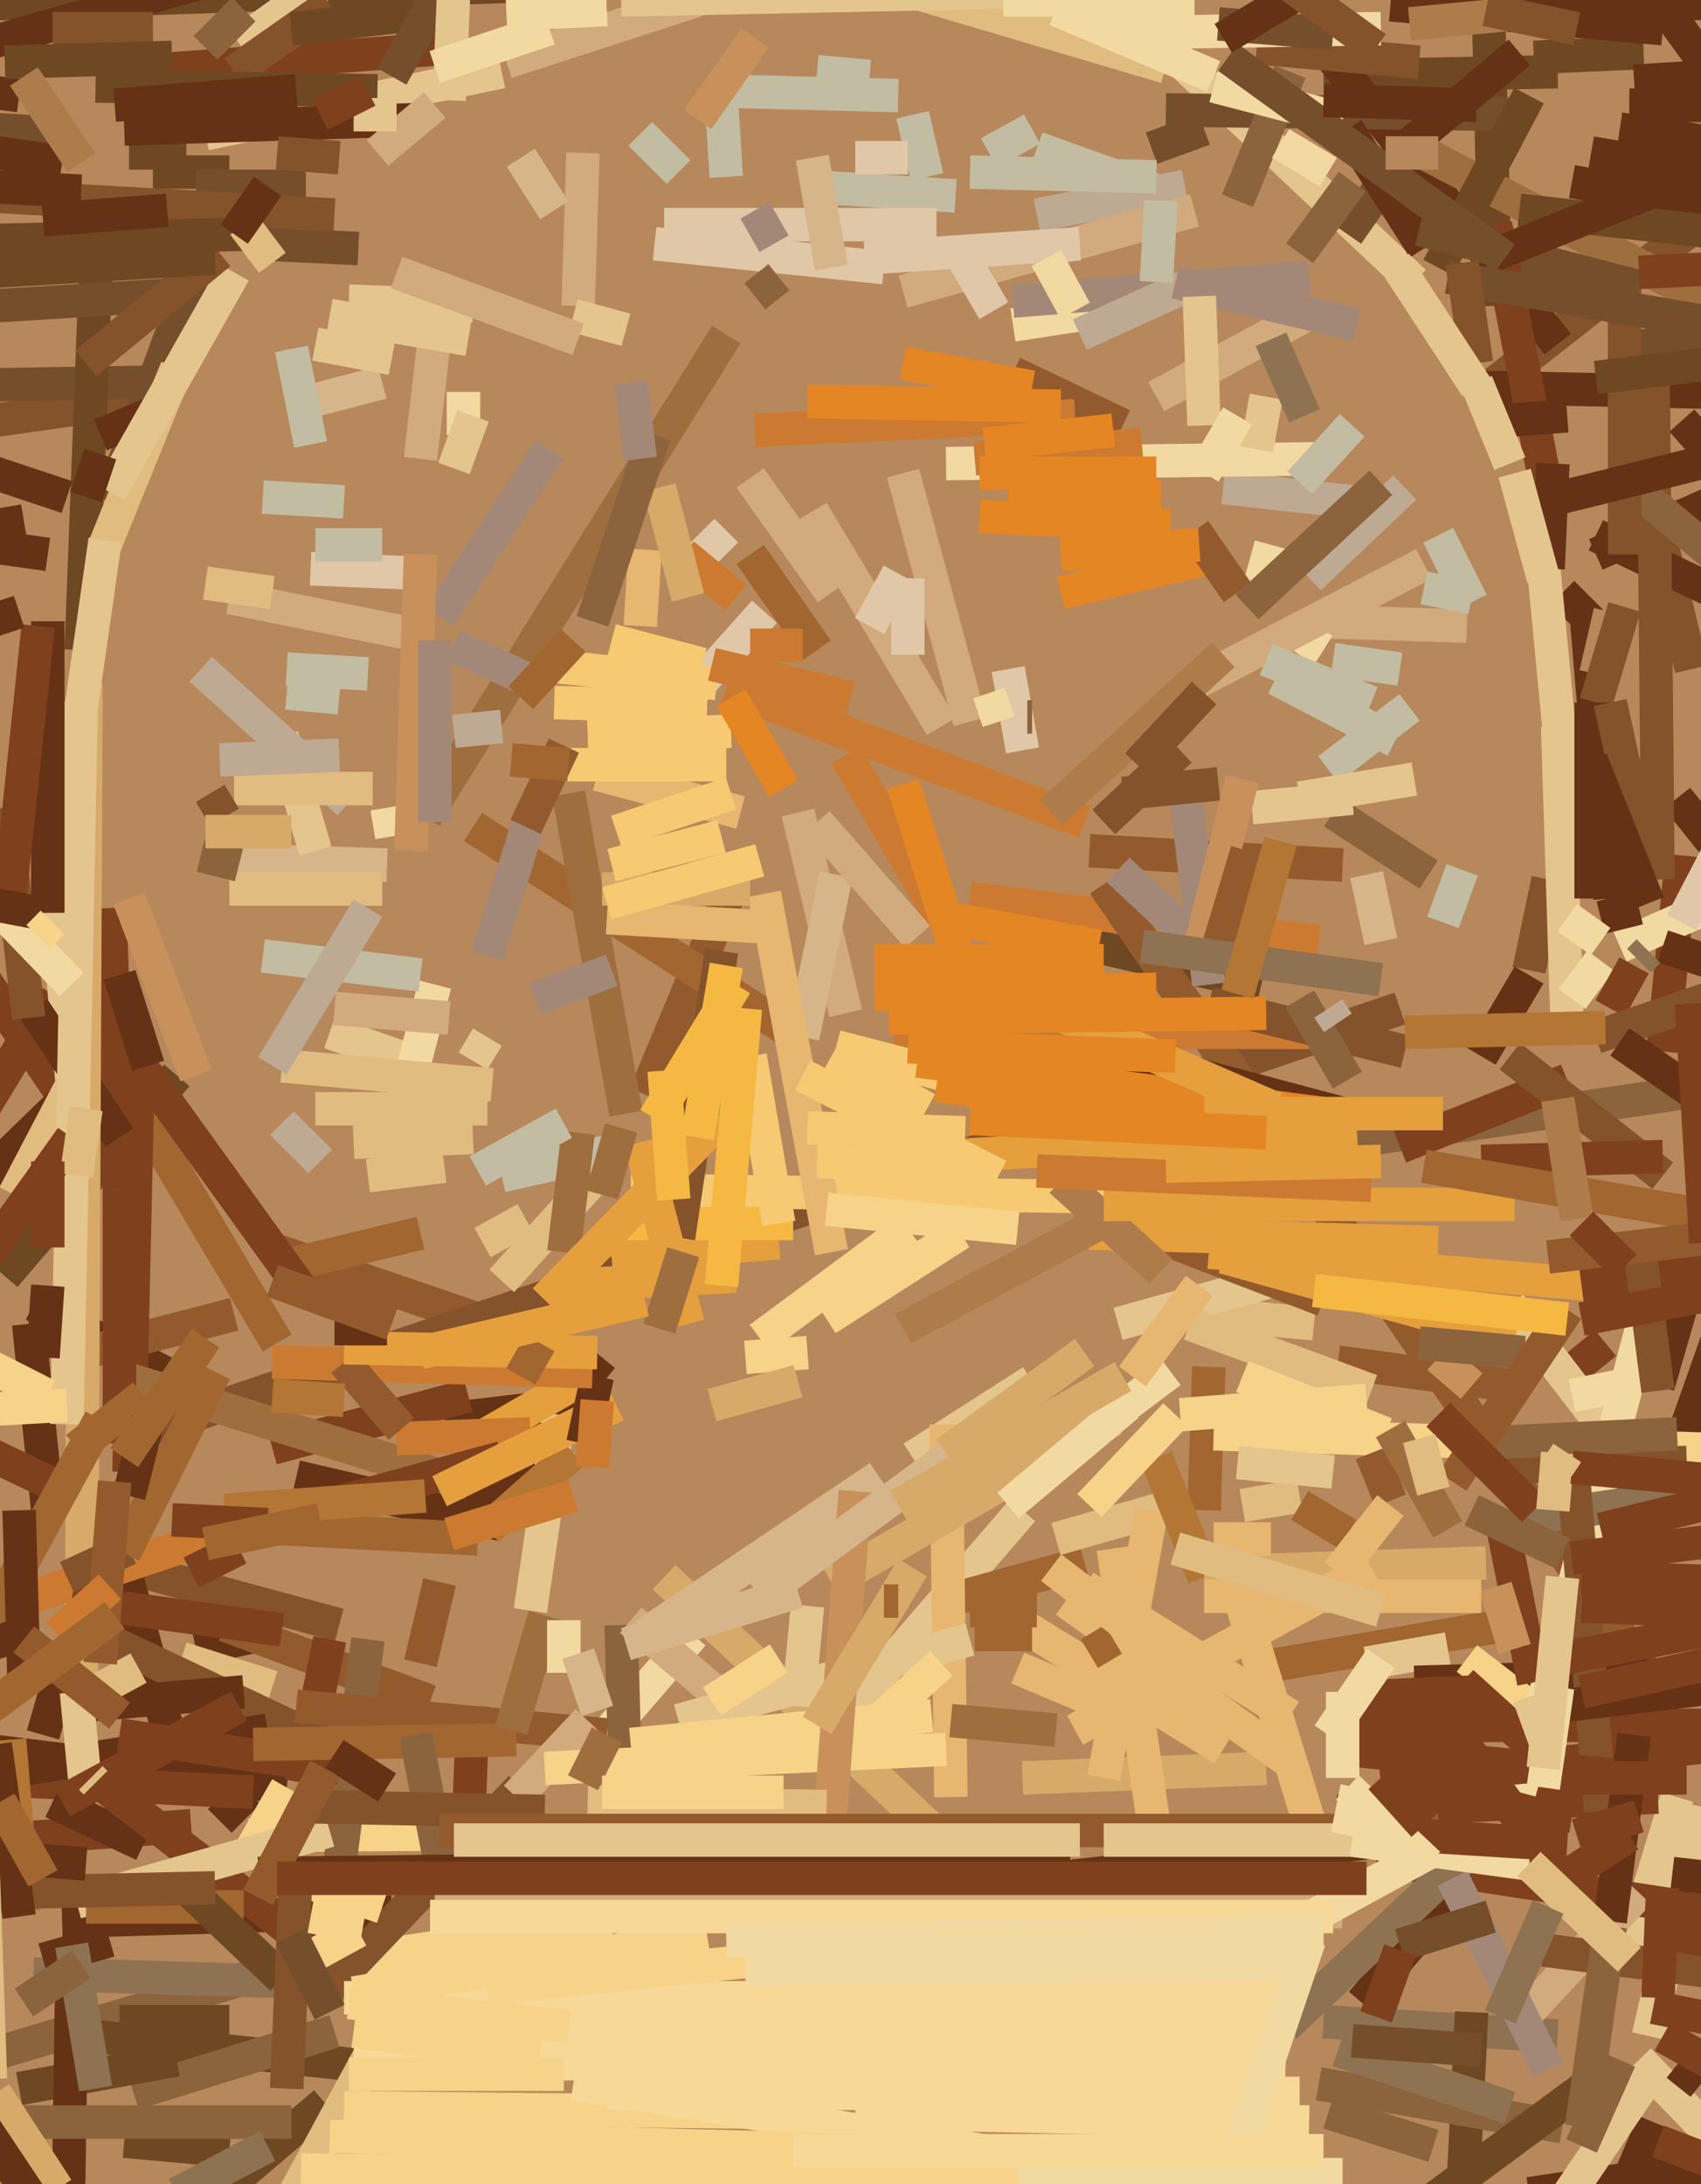 <svg xmlns="http://www.w3.org/2000/svg" width="356px" height="457px">
  <rect width="356" height="457" fill="rgb(183,136,91)"/>
  <line x1="46" y1="381" x2="52" y2="375" style="stroke:rgb(101,50,21);stroke-width:7"/>
  <line x1="93" y1="297" x2="110" y2="295" style="stroke:rgb(101,50,21);stroke-width:7"/>
  <line x1="145" y1="342" x2="126" y2="364" style="stroke:rgb(242,217,162);stroke-width:7"/>
  <line x1="-8" y1="198" x2="13" y2="229" style="stroke:rgb(127,64,30);stroke-width:7"/>
  <line x1="320" y1="459" x2="401" y2="447" style="stroke:rgb(101,50,21);stroke-width:7"/>
  <line x1="-8" y1="251" x2="26" y2="218" style="stroke:rgb(101,50,21);stroke-width:7"/>
  <line x1="-2" y1="430" x2="61" y2="411" style="stroke:rgb(139,100,62);stroke-width:7"/>
  <line x1="61" y1="412" x2="147" y2="399" style="stroke:rgb(247,210,137);stroke-width:7"/>
  <line x1="7" y1="273" x2="36" y2="288" style="stroke:rgb(101,50,21);stroke-width:7"/>
  <line x1="65" y1="119" x2="89" y2="120" style="stroke:rgb(224,199,168);stroke-width:7"/>
  <line x1="37" y1="225" x2="1" y2="267" style="stroke:rgb(110,72,35);stroke-width:7"/>
  <line x1="98" y1="383" x2="99" y2="357" style="stroke:rgb(127,64,30);stroke-width:7"/>
  <line x1="7" y1="413" x2="73" y2="415" style="stroke:rgb(142,114,81);stroke-width:7"/>
  <line x1="344" y1="324" x2="362" y2="273" style="stroke:rgb(101,50,21);stroke-width:7"/>
  <line x1="256" y1="102" x2="283" y2="105" style="stroke:rgb(190,169,147);stroke-width:7"/>
  <line x1="347" y1="290" x2="356" y2="259" style="stroke:rgb(101,50,21);stroke-width:7"/>
  <line x1="277" y1="16" x2="326" y2="15" style="stroke:rgb(110,72,35);stroke-width:7"/>
  <line x1="275" y1="277" x2="244" y2="274" style="stroke:rgb(224,188,128);stroke-width:7"/>
  <line x1="20" y1="217" x2="58" y2="281" style="stroke:rgb(162,102,49);stroke-width:7"/>
  <line x1="283" y1="361" x2="558" y2="361" style="stroke:rgb(127,64,30);stroke-width:7"/>
  <line x1="263" y1="349" x2="321" y2="339" style="stroke:rgb(162,102,49);stroke-width:7"/>
  <line x1="-29" y1="363" x2="60" y2="374" style="stroke:rgb(101,50,21);stroke-width:7"/>
  <line x1="105" y1="246" x2="127" y2="241" style="stroke:rgb(194,188,163);stroke-width:7"/>
  <line x1="235" y1="89" x2="212" y2="78" style="stroke:rgb(147,91,45);stroke-width:7"/>
  <line x1="-12" y1="246" x2="11" y2="208" style="stroke:rgb(127,64,30);stroke-width:7"/>
  <line x1="313" y1="80" x2="382" y2="26" style="stroke:rgb(132,82,43);stroke-width:7"/>
  <line x1="56" y1="261" x2="100" y2="276" style="stroke:rgb(147,91,45);stroke-width:7"/>
  <line x1="345" y1="102" x2="354" y2="140" style="stroke:rgb(132,82,43);stroke-width:7"/>
  <line x1="41" y1="345" x2="55" y2="342" style="stroke:rgb(101,50,21);stroke-width:7"/>
  <line x1="194" y1="37" x2="191" y2="24" style="stroke:rgb(194,188,163);stroke-width:7"/>
  <line x1="10" y1="167" x2="17" y2="249" style="stroke:rgb(229,197,142);stroke-width:7"/>
  <line x1="343" y1="431" x2="374" y2="463" style="stroke:rgb(229,197,142);stroke-width:7"/>
  <line x1="198" y1="97" x2="275" y2="96" style="stroke:rgb(242,217,162);stroke-width:7"/>
  <line x1="356" y1="436" x2="351" y2="432" style="stroke:rgb(101,50,21);stroke-width:7"/>
  <line x1="274" y1="130" x2="307" y2="131" style="stroke:rgb(209,170,125);stroke-width:7"/>
  <line x1="-28" y1="387" x2="40" y2="382" style="stroke:rgb(127,64,30);stroke-width:7"/>
  <line x1="-65" y1="97" x2="34" y2="83" style="stroke:rgb(132,82,43);stroke-width:7"/>
  <line x1="348" y1="220" x2="352" y2="179" style="stroke:rgb(127,64,30);stroke-width:7"/>
  <line x1="212" y1="194" x2="264" y2="206" style="stroke:rgb(110,72,35);stroke-width:7"/>
  <line x1="-8" y1="372" x2="53" y2="375" style="stroke:rgb(127,64,30);stroke-width:7"/>
  <line x1="23" y1="327" x2="71" y2="340" style="stroke:rgb(132,82,43);stroke-width:7"/>
  <line x1="-112" y1="99" x2="10" y2="116" style="stroke:rgb(101,50,21);stroke-width:7"/>
  <line x1="25" y1="208" x2="3" y2="250" style="stroke:rgb(224,188,128);stroke-width:7"/>
  <line x1="243" y1="9" x2="296" y2="59" style="stroke:rgb(229,197,142);stroke-width:7"/>
  <line x1="227" y1="332" x2="270" y2="359" style="stroke:rgb(231,182,113);stroke-width:7"/>
  <line x1="325" y1="290" x2="336" y2="281" style="stroke:rgb(127,64,30);stroke-width:7"/>
  <line x1="301" y1="112" x2="308" y2="126" style="stroke:rgb(194,188,163);stroke-width:7"/>
  <line x1="277" y1="136" x2="269" y2="131" style="stroke:rgb(242,217,162);stroke-width:7"/>
  <line x1="-7" y1="1" x2="110" y2="-3" style="stroke:rgb(110,72,35);stroke-width:7"/>
  <line x1="170" y1="107" x2="197" y2="152" style="stroke:rgb(209,170,125);stroke-width:7"/>
  <line x1="153" y1="186" x2="135" y2="229" style="stroke:rgb(147,91,45);stroke-width:7"/>
  <line x1="25" y1="423" x2="48" y2="423" style="stroke:rgb(110,72,35);stroke-width:7"/>
  <line x1="-90" y1="82" x2="30" y2="80" style="stroke:rgb(117,78,43);stroke-width:7"/>
  <line x1="23" y1="105" x2="41" y2="56" style="stroke:rgb(117,78,43);stroke-width:7"/>
  <line x1="256" y1="323" x2="277" y2="391" style="stroke:rgb(231,182,113);stroke-width:7"/>
  <line x1="339" y1="27" x2="393" y2="35" style="stroke:rgb(101,50,21);stroke-width:7"/>
  <line x1="203" y1="188" x2="276" y2="197" style="stroke:rgb(204,122,49);stroke-width:7"/>
  <line x1="49" y1="180" x2="81" y2="181" style="stroke:rgb(214,181,138);stroke-width:7"/>
  <line x1="171" y1="15" x2="182" y2="16" style="stroke:rgb(194,188,163);stroke-width:7"/>
  <line x1="191" y1="305" x2="216" y2="289" style="stroke:rgb(229,197,142);stroke-width:7"/>
  <line x1="23" y1="190" x2="25" y2="249" style="stroke:rgb(127,64,30);stroke-width:7"/>
  <line x1="52" y1="388" x2="60" y2="374" style="stroke:rgb(247,210,137);stroke-width:7"/>
  <line x1="152" y1="144" x2="227" y2="172" style="stroke:rgb(204,122,49);stroke-width:7"/>
  <line x1="14" y1="284" x2="49" y2="275" style="stroke:rgb(147,91,45);stroke-width:7"/>
  <line x1="341" y1="22" x2="509" y2="23" style="stroke:rgb(101,50,21);stroke-width:7"/>
  <line x1="169" y1="39" x2="200" y2="41" style="stroke:rgb(194,188,163);stroke-width:7"/>
  <line x1="26" y1="301" x2="293" y2="211" style="stroke:rgb(132,82,43);stroke-width:7"/>
  <line x1="189" y1="99" x2="203" y2="151" style="stroke:rgb(209,170,125);stroke-width:7"/>
  <line x1="-508" y1="195" x2="5" y2="109" style="stroke:rgb(101,50,21);stroke-width:7"/>
  <line x1="160" y1="128" x2="134" y2="157" style="stroke:rgb(224,199,168);stroke-width:7"/>
  <line x1="282" y1="239" x2="377" y2="225" style="stroke:rgb(139,100,62);stroke-width:7"/>
  <line x1="62" y1="309" x2="105" y2="319" style="stroke:rgb(101,50,21);stroke-width:7"/>
  <line x1="250" y1="143" x2="298" y2="118" style="stroke:rgb(209,170,125);stroke-width:7"/>
  <line x1="176" y1="360" x2="214" y2="316" style="stroke:rgb(229,197,142);stroke-width:7"/>
  <line x1="-83" y1="32" x2="82" y2="-15" style="stroke:rgb(101,50,21);stroke-width:7"/>
  <line x1="348" y1="355" x2="231" y2="185" style="stroke:rgb(147,91,45);stroke-width:7"/>
  <line x1="112" y1="139" x2="150" y2="143" style="stroke:rgb(247,201,114);stroke-width:7"/>
  <line x1="128" y1="263" x2="163" y2="260" style="stroke:rgb(229,159,61);stroke-width:7"/>
  <line x1="311" y1="-20" x2="313" y2="64" style="stroke:rgb(110,72,35);stroke-width:7"/>
  <line x1="19" y1="426" x2="83" y2="433" style="stroke:rgb(110,72,35);stroke-width:7"/>
  <line x1="277" y1="423" x2="326" y2="426" style="stroke:rgb(142,114,81);stroke-width:7"/>
  <line x1="125" y1="162" x2="155" y2="170" style="stroke:rgb(231,182,113);stroke-width:7"/>
  <line x1="27" y1="32" x2="39" y2="32" style="stroke:rgb(110,72,35);stroke-width:7"/>
  <line x1="27" y1="308" x2="29" y2="219" style="stroke:rgb(127,64,30);stroke-width:7"/>
  <line x1="308" y1="421" x2="297" y2="647" style="stroke:rgb(110,72,35);stroke-width:7"/>
  <line x1="57" y1="353" x2="38" y2="347" style="stroke:rgb(224,188,128);stroke-width:7"/>
  <line x1="134" y1="131" x2="135" y2="115" style="stroke:rgb(231,182,113);stroke-width:7"/>
  <line x1="81" y1="169" x2="82" y2="175" style="stroke:rgb(242,217,162);stroke-width:7"/>
  <line x1="22" y1="313" x2="37" y2="369" style="stroke:rgb(101,50,21);stroke-width:7"/>
  <line x1="217" y1="31" x2="245" y2="41" style="stroke:rgb(194,188,163);stroke-width:7"/>
  <line x1="324" y1="184" x2="320" y2="203" style="stroke:rgb(132,82,43);stroke-width:7"/>
  <line x1="274" y1="6" x2="326" y2="72" style="stroke:rgb(101,50,21);stroke-width:7"/>
  <line x1="241" y1="31" x2="252" y2="27" style="stroke:rgb(117,78,43);stroke-width:7"/>
  <line x1="-116" y1="5" x2="4" y2="20" style="stroke:rgb(101,50,21);stroke-width:7"/>
  <line x1="198" y1="335" x2="227" y2="327" style="stroke:rgb(162,102,49);stroke-width:7"/>
  <line x1="211" y1="103" x2="243" y2="104" style="stroke:rgb(228,134,36);stroke-width:7"/>
  <line x1="197" y1="192" x2="177" y2="158" style="stroke:rgb(204,122,49);stroke-width:7"/>
  <line x1="156" y1="284" x2="169" y2="283" style="stroke:rgb(247,210,137);stroke-width:7"/>
  <line x1="139" y1="330" x2="227" y2="413" style="stroke:rgb(215,170,105);stroke-width:7"/>
  <line x1="57" y1="303" x2="98" y2="292" style="stroke:rgb(127,64,30);stroke-width:7"/>
  <line x1="25" y1="288" x2="93" y2="309" style="stroke:rgb(159,110,63);stroke-width:7"/>
  <line x1="13" y1="402" x2="82" y2="400" style="stroke:rgb(101,50,21);stroke-width:7"/>
  <line x1="52" y1="384" x2="226" y2="383" style="stroke:rgb(247,210,137);stroke-width:7"/>
  <line x1="7" y1="211" x2="25" y2="238" style="stroke:rgb(101,50,21);stroke-width:7"/>
  <line x1="211" y1="140" x2="214" y2="157" style="stroke:rgb(224,199,168);stroke-width:7"/>
  <line x1="48" y1="125" x2="88" y2="133" style="stroke:rgb(209,170,125);stroke-width:7"/>
  <line x1="130" y1="340" x2="132" y2="415" style="stroke:rgb(139,100,62);stroke-width:7"/>
  <line x1="167" y1="357" x2="169" y2="336" style="stroke:rgb(229,197,142);stroke-width:7"/>
  <line x1="43" y1="28" x2="105" y2="15" style="stroke:rgb(229,197,142);stroke-width:7"/>
  <line x1="231" y1="172" x2="247" y2="157" style="stroke:rgb(132,82,43);stroke-width:7"/>
  <line x1="47" y1="340" x2="90" y2="356" style="stroke:rgb(147,91,45);stroke-width:7"/>
  <line x1="59" y1="265" x2="88" y2="258" style="stroke:rgb(162,102,49);stroke-width:7"/>
  <line x1="286" y1="348" x2="303" y2="345" style="stroke:rgb(229,197,142);stroke-width:7"/>
  <line x1="244" y1="23" x2="320" y2="24" style="stroke:rgb(117,78,43);stroke-width:7"/>
  <line x1="132" y1="339" x2="152" y2="356" style="stroke:rgb(209,170,125);stroke-width:7"/>
  <line x1="187" y1="216" x2="278" y2="216" style="stroke:rgb(204,122,49);stroke-width:7"/>
  <line x1="28" y1="15" x2="95" y2="10" style="stroke:rgb(127,64,30);stroke-width:7"/>
  <line x1="50" y1="9" x2="81" y2="-13" style="stroke:rgb(229,197,142);stroke-width:7"/>
  <line x1="17" y1="356" x2="18" y2="143" style="stroke:rgb(215,170,105);stroke-width:7"/>
  <line x1="352" y1="88" x2="433" y2="179" style="stroke:rgb(101,50,21);stroke-width:7"/>
  <line x1="349" y1="316" x2="316" y2="273" style="stroke:rgb(229,197,142);stroke-width:7"/>
  <line x1="263" y1="94" x2="265" y2="83" style="stroke:rgb(229,197,142);stroke-width:7"/>
  <line x1="68" y1="417" x2="109" y2="374" style="stroke:rgb(132,82,43);stroke-width:7"/>
  <line x1="296" y1="352" x2="366" y2="350" style="stroke:rgb(101,50,21);stroke-width:7"/>
  <line x1="307" y1="347" x2="320" y2="357" style="stroke:rgb(247,210,137);stroke-width:7"/>
  <line x1="49" y1="15" x2="69" y2="1" style="stroke:rgb(132,82,43);stroke-width:7"/>
  <line x1="28" y1="438" x2="70" y2="425" style="stroke:rgb(139,100,62);stroke-width:7"/>
  <line x1="351" y1="376" x2="340" y2="412" style="stroke:rgb(229,197,142);stroke-width:7"/>
  <line x1="214" y1="372" x2="265" y2="370" style="stroke:rgb(215,170,105);stroke-width:7"/>
  <line x1="190" y1="137" x2="190" y2="121" style="stroke:rgb(224,199,168);stroke-width:7"/>
  <line x1="123" y1="154" x2="153" y2="153" style="stroke:rgb(247,201,114);stroke-width:7"/>
  <line x1="69" y1="343" x2="63" y2="373" style="stroke:rgb(127,64,30);stroke-width:7"/>
  <line x1="99" y1="173" x2="164" y2="215" style="stroke:rgb(162,102,49);stroke-width:7"/>
  <line x1="132" y1="249" x2="271" y2="251" style="stroke:rgb(247,201,114);stroke-width:7"/>
  <line x1="329" y1="38" x2="677" y2="100" style="stroke:rgb(101,50,21);stroke-width:7"/>
  <line x1="263" y1="125" x2="266" y2="114" style="stroke:rgb(242,217,162);stroke-width:7"/>
  <line x1="145" y1="118" x2="152" y2="111" style="stroke:rgb(224,199,168);stroke-width:7"/>
  <line x1="23" y1="406" x2="9" y2="410" style="stroke:rgb(101,50,21);stroke-width:7"/>
  <line x1="7" y1="334" x2="46" y2="321" style="stroke:rgb(204,122,49);stroke-width:7"/>
  <line x1="4" y1="437" x2="37" y2="431" style="stroke:rgb(110,72,35);stroke-width:7"/>
  <line x1="175" y1="219" x2="252" y2="239" style="stroke:rgb(247,201,114);stroke-width:7"/>
  <line x1="40" y1="329" x2="50" y2="324" style="stroke:rgb(127,64,30);stroke-width:7"/>
  <line x1="20" y1="342" x2="73" y2="367" style="stroke:rgb(132,82,43);stroke-width:7"/>
  <line x1="221" y1="322" x2="249" y2="314" style="stroke:rgb(224,188,128);stroke-width:7"/>
  <line x1="61" y1="85" x2="80" y2="80" style="stroke:rgb(214,181,138);stroke-width:7"/>
  <line x1="41" y1="463" x2="68" y2="440" style="stroke:rgb(110,72,35);stroke-width:7"/>
  <line x1="217" y1="45" x2="248" y2="39" style="stroke:rgb(190,169,147);stroke-width:7"/>
  <line x1="72" y1="418" x2="276" y2="418" style="stroke:rgb(247,216,150);stroke-width:7"/>
  <line x1="129" y1="256" x2="166" y2="256" style="stroke:rgb(244,184,67);stroke-width:7"/>
  <line x1="106" y1="13" x2="146" y2="0" style="stroke:rgb(209,170,125);stroke-width:7"/>
  <line x1="0" y1="371" x2="56" y2="362" style="stroke:rgb(101,50,21);stroke-width:7"/>
  <line x1="152" y1="70" x2="89" y2="171" style="stroke:rgb(159,110,63);stroke-width:7"/>
  <line x1="204" y1="96" x2="239" y2="93" style="stroke:rgb(204,122,49);stroke-width:7"/>
  <line x1="231" y1="372" x2="241" y2="316" style="stroke:rgb(231,182,113);stroke-width:7"/>
  <line x1="189" y1="61" x2="250" y2="44" style="stroke:rgb(209,170,125);stroke-width:7"/>
  <line x1="66" y1="178" x2="59" y2="154" style="stroke:rgb(229,197,142);stroke-width:7"/>
  <line x1="198" y1="298" x2="199" y2="376" style="stroke:rgb(231,182,113);stroke-width:7"/>
  <line x1="5" y1="400" x2="2" y2="364" style="stroke:rgb(179,118,52);stroke-width:7"/>
  <line x1="285" y1="419" x2="306" y2="394" style="stroke:rgb(101,50,21);stroke-width:7"/>
  <line x1="174" y1="221" x2="194" y2="232" style="stroke:rgb(247,201,114);stroke-width:7"/>
  <line x1="11" y1="377" x2="30" y2="386" style="stroke:rgb(101,50,21);stroke-width:7"/>
  <line x1="279" y1="170" x2="299" y2="183" style="stroke:rgb(139,100,62);stroke-width:7"/>
  <line x1="25" y1="302" x2="25" y2="249" style="stroke:rgb(127,64,30);stroke-width:7"/>
  <line x1="34" y1="510" x2="85" y2="416" style="stroke:rgb(224,188,128);stroke-width:7"/>
  <line x1="70" y1="399" x2="77" y2="343" style="stroke:rgb(139,100,62);stroke-width:7"/>
  <line x1="17" y1="370" x2="66" y2="408" style="stroke:rgb(127,64,30);stroke-width:7"/>
  <line x1="228" y1="178" x2="281" y2="181" style="stroke:rgb(147,91,45);stroke-width:7"/>
  <line x1="26" y1="27" x2="88" y2="25" style="stroke:rgb(101,50,21);stroke-width:7"/>
  <line x1="263" y1="10" x2="297" y2="13" style="stroke:rgb(132,82,43);stroke-width:7"/>
  <line x1="26" y1="448" x2="48" y2="450" style="stroke:rgb(110,72,35);stroke-width:7"/>
  <line x1="73" y1="63" x2="99" y2="64" style="stroke:rgb(229,197,142);stroke-width:7"/>
  <line x1="124" y1="247" x2="105" y2="268" style="stroke:rgb(224,188,128);stroke-width:7"/>
  <line x1="212" y1="68" x2="238" y2="64" style="stroke:rgb(242,217,162);stroke-width:7"/>
  <line x1="280" y1="379" x2="347" y2="376" style="stroke:rgb(127,64,30);stroke-width:7"/>
  <line x1="293" y1="240" x2="328" y2="226" style="stroke:rgb(127,64,30);stroke-width:7"/>
  <line x1="294" y1="31" x2="318" y2="11" style="stroke:rgb(101,50,21);stroke-width:7"/>
  <line x1="243" y1="392" x2="233" y2="324" style="stroke:rgb(231,182,113);stroke-width:7"/>
  <line x1="74" y1="431" x2="269" y2="434" style="stroke:rgb(247,216,150);stroke-width:7"/>
  <line x1="209" y1="337" x2="256" y2="366" style="stroke:rgb(231,182,113);stroke-width:7"/>
  <line x1="43" y1="122" x2="57" y2="124" style="stroke:rgb(224,188,128);stroke-width:7"/>
  <line x1="69" y1="383" x2="16" y2="398" style="stroke:rgb(229,197,142);stroke-width:7"/>
  <line x1="277" y1="265" x2="234" y2="277" style="stroke:rgb(229,197,142);stroke-width:7"/>
  <line x1="351" y1="167" x2="359" y2="177" style="stroke:rgb(101,50,21);stroke-width:7"/>
  <line x1="209" y1="151" x2="207" y2="145" style="stroke:rgb(242,217,162);stroke-width:7"/>
  <line x1="203" y1="36" x2="242" y2="37" style="stroke:rgb(194,188,163);stroke-width:7"/>
  <line x1="72" y1="441" x2="165" y2="442" style="stroke:rgb(247,210,137);stroke-width:7"/>
  <line x1="97" y1="91" x2="97" y2="82" style="stroke:rgb(242,217,162);stroke-width:7"/>
  <line x1="149" y1="139" x2="178" y2="146" style="stroke:rgb(204,122,49);stroke-width:7"/>
  <line x1="222" y1="124" x2="252" y2="117" style="stroke:rgb(228,134,36);stroke-width:7"/>
  <line x1="62" y1="357" x2="127" y2="363" style="stroke:rgb(147,91,45);stroke-width:7"/>
  <line x1="6" y1="277" x2="10" y2="316" style="stroke:rgb(101,50,21);stroke-width:7"/>
  <line x1="14" y1="298" x2="17" y2="147" style="stroke:rgb(229,197,142);stroke-width:7"/>
  <line x1="20" y1="57" x2="17" y2="136" style="stroke:rgb(110,72,35);stroke-width:7"/>
  <line x1="66" y1="72" x2="82" y2="75" style="stroke:rgb(229,197,142);stroke-width:7"/>
  <line x1="69" y1="216" x2="89" y2="223" style="stroke:rgb(229,197,142);stroke-width:7"/>
  <line x1="212" y1="63" x2="274" y2="58" style="stroke:rgb(164,136,119);stroke-width:7"/>
  <line x1="286" y1="183" x2="289" y2="197" style="stroke:rgb(214,181,138);stroke-width:7"/>
  <line x1="15" y1="335" x2="59" y2="341" style="stroke:rgb(127,64,30);stroke-width:7"/>
  <line x1="25" y1="363" x2="71" y2="370" style="stroke:rgb(127,64,30);stroke-width:7"/>
  <line x1="152" y1="37" x2="151" y2="21" style="stroke:rgb(194,188,163);stroke-width:7"/>
  <line x1="298" y1="32" x2="365" y2="67" style="stroke:rgb(159,110,63);stroke-width:7"/>
  <line x1="102" y1="217" x2="99" y2="222" style="stroke:rgb(229,197,142);stroke-width:7"/>
  <line x1="53" y1="365" x2="108" y2="364" style="stroke:rgb(162,102,49);stroke-width:7"/>
  <line x1="108" y1="376" x2="123" y2="360" style="stroke:rgb(209,170,125);stroke-width:7"/>
  <line x1="236" y1="221" x2="281" y2="233" style="stroke:rgb(101,50,21);stroke-width:7"/>
  <line x1="127" y1="438" x2="272" y2="438" style="stroke:rgb(247,216,150);stroke-width:7"/>
  <line x1="181" y1="54" x2="226" y2="51" style="stroke:rgb(224,199,168);stroke-width:7"/>
  <line x1="18" y1="399" x2="51" y2="399" style="stroke:rgb(162,102,49);stroke-width:7"/>
  <line x1="243" y1="259" x2="277" y2="272" style="stroke:rgb(147,91,45);stroke-width:7"/>
  <line x1="-34" y1="289" x2="12" y2="311" style="stroke:rgb(127,64,30);stroke-width:7"/>
  <line x1="42" y1="140" x2="73" y2="168" style="stroke:rgb(190,169,147);stroke-width:7"/>
  <line x1="107" y1="432" x2="269" y2="429" style="stroke:rgb(247,216,150);stroke-width:7"/>
  <line x1="114" y1="370" x2="198" y2="366" style="stroke:rgb(247,210,137);stroke-width:7"/>
  <line x1="20" y1="18" x2="79" y2="19" style="stroke:rgb(110,72,35);stroke-width:7"/>
  <line x1="334" y1="112" x2="439" y2="162" style="stroke:rgb(101,50,21);stroke-width:7"/>
  <line x1="119" y1="166" x2="131" y2="233" style="stroke:rgb(159,110,63);stroke-width:7"/>
  <line x1="22" y1="114" x2="37" y2="77" style="stroke:rgb(224,188,128);stroke-width:7"/>
  <line x1="98" y1="318" x2="126" y2="284" style="stroke:rgb(101,50,21);stroke-width:7"/>
  <line x1="318" y1="44" x2="497" y2="64" style="stroke:rgb(110,72,35);stroke-width:7"/>
  <line x1="252" y1="316" x2="253" y2="286" style="stroke:rgb(162,102,49);stroke-width:7"/>
  <line x1="142" y1="360" x2="203" y2="343" style="stroke:rgb(229,197,142);stroke-width:7"/>
  <line x1="-55" y1="259" x2="10" y2="292" style="stroke:rgb(247,210,137);stroke-width:7"/>
  <line x1="318" y1="375" x2="347" y2="265" style="stroke:rgb(242,217,162);stroke-width:7"/>
  <line x1="114" y1="338" x2="107" y2="362" style="stroke:rgb(159,110,63);stroke-width:7"/>
  <line x1="87" y1="363" x2="92" y2="389" style="stroke:rgb(139,100,62);stroke-width:7"/>
  <line x1="259" y1="42" x2="270" y2="15" style="stroke:rgb(139,100,62);stroke-width:7"/>
  <line x1="1" y1="169" x2="6" y2="213" style="stroke:rgb(132,82,43);stroke-width:7"/>
  <line x1="338" y1="463" x2="346" y2="444" style="stroke:rgb(101,50,21);stroke-width:7"/>
  <line x1="171" y1="136" x2="157" y2="116" style="stroke:rgb(162,102,49);stroke-width:7"/>
  <line x1="49" y1="165" x2="78" y2="165" style="stroke:rgb(224,188,128);stroke-width:7"/>
  <line x1="91" y1="206" x2="84" y2="233" style="stroke:rgb(242,217,162);stroke-width:7"/>
  <line x1="33" y1="86" x2="21" y2="91" style="stroke:rgb(101,50,21);stroke-width:7"/>
  <line x1="15" y1="416" x2="13" y2="547" style="stroke:rgb(101,50,21);stroke-width:7"/>
  <line x1="265" y1="138" x2="287" y2="147" style="stroke:rgb(194,188,163);stroke-width:7"/>
  <line x1="356" y1="378" x2="345" y2="426" style="stroke:rgb(229,197,142);stroke-width:7"/>
  <line x1="95" y1="135" x2="110" y2="142" style="stroke:rgb(164,136,119);stroke-width:7"/>
  <line x1="219" y1="54" x2="225" y2="65" style="stroke:rgb(242,217,162);stroke-width:7"/>
  <line x1="-11" y1="179" x2="15" y2="206" style="stroke:rgb(242,217,162);stroke-width:7"/>
  <line x1="149" y1="19" x2="188" y2="20" style="stroke:rgb(194,188,163);stroke-width:7"/>
  <line x1="-156" y1="18" x2="14" y2="28" style="stroke:rgb(117,78,43);stroke-width:7"/>
  <line x1="102" y1="200" x2="111" y2="171" style="stroke:rgb(164,136,119);stroke-width:7"/>
  <line x1="120" y1="436" x2="212" y2="451" style="stroke:rgb(247,216,150);stroke-width:7"/>
  <line x1="142" y1="259" x2="151" y2="199" style="stroke:rgb(132,82,43);stroke-width:7"/>
  <line x1="335" y1="132" x2="327" y2="124" style="stroke:rgb(101,50,21);stroke-width:7"/>
  <line x1="51" y1="354" x2="15" y2="357" style="stroke:rgb(101,50,21);stroke-width:7"/>
  <line x1="112" y1="209" x2="128" y2="203" style="stroke:rgb(164,136,119);stroke-width:7"/>
  <line x1="-40" y1="297" x2="14" y2="294" style="stroke:rgb(247,210,137);stroke-width:7"/>
  <line x1="-34" y1="88" x2="14" y2="104" style="stroke:rgb(101,50,21);stroke-width:7"/>
  <line x1="63" y1="378" x2="114" y2="379" style="stroke:rgb(132,82,43);stroke-width:7"/>
  <line x1="111" y1="337" x2="117" y2="296" style="stroke:rgb(229,197,142);stroke-width:7"/>
  <line x1="74" y1="417" x2="148" y2="405" style="stroke:rgb(247,210,137);stroke-width:7"/>
  <line x1="321" y1="12" x2="344" y2="11" style="stroke:rgb(110,72,35);stroke-width:7"/>
  <line x1="9" y1="363" x2="13" y2="349" style="stroke:rgb(101,50,21);stroke-width:7"/>
  <line x1="9" y1="284" x2="10" y2="269" style="stroke:rgb(101,50,21);stroke-width:7"/>
  <line x1="339" y1="198" x2="391" y2="175" style="stroke:rgb(242,217,162);stroke-width:7"/>
  <line x1="173" y1="276" x2="201" y2="258" style="stroke:rgb(247,210,137);stroke-width:7"/>
  <line x1="306" y1="352" x2="338" y2="381" style="stroke:rgb(127,64,30);stroke-width:7"/>
  <line x1="167" y1="170" x2="177" y2="212" style="stroke:rgb(209,170,125);stroke-width:7"/>
  <line x1="102" y1="416" x2="208" y2="405" style="stroke:rgb(247,210,137);stroke-width:7"/>
  <line x1="60" y1="140" x2="77" y2="141" style="stroke:rgb(194,188,163);stroke-width:7"/>
  <line x1="46" y1="159" x2="71" y2="158" style="stroke:rgb(190,169,147);stroke-width:7"/>
  <line x1="348" y1="246" x2="316" y2="221" style="stroke:rgb(132,82,43);stroke-width:7"/>
  <line x1="-33" y1="66" x2="47" y2="61" style="stroke:rgb(117,78,43);stroke-width:7"/>
  <line x1="-3" y1="341" x2="21" y2="297" style="stroke:rgb(162,102,49);stroke-width:7"/>
  <line x1="254" y1="18" x2="281" y2="25" style="stroke:rgb(242,217,162);stroke-width:7"/>
  <line x1="59" y1="414" x2="40" y2="396" style="stroke:rgb(110,72,35);stroke-width:7"/>
  <line x1="102" y1="300" x2="121" y2="289" style="stroke:rgb(229,159,61);stroke-width:7"/>
  <line x1="324" y1="366" x2="320" y2="355" style="stroke:rgb(229,197,142);stroke-width:7"/>
  <line x1="276" y1="436" x2="327" y2="445" style="stroke:rgb(139,100,62);stroke-width:7"/>
  <line x1="111" y1="300" x2="83" y2="301" style="stroke:rgb(204,122,49);stroke-width:7"/>
  <line x1="253" y1="206" x2="248" y2="165" style="stroke:rgb(164,136,119);stroke-width:7"/>
  <line x1="228" y1="258" x2="301" y2="260" style="stroke:rgb(229,159,61);stroke-width:7"/>
  <line x1="196" y1="227" x2="275" y2="239" style="stroke:rgb(228,134,36);stroke-width:7"/>
  <line x1="10" y1="191" x2="10" y2="130" style="stroke:rgb(101,50,21);stroke-width:7"/>
  <line x1="253" y1="210" x2="294" y2="220" style="stroke:rgb(132,82,43);stroke-width:7"/>
  <line x1="2" y1="188" x2="8" y2="131" style="stroke:rgb(127,64,30);stroke-width:7"/>
  <line x1="91" y1="22" x2="79" y2="32" style="stroke:rgb(209,170,125);stroke-width:7"/>
  <line x1="54" y1="51" x2="75" y2="52" style="stroke:rgb(117,78,43);stroke-width:7"/>
  <line x1="337" y1="188" x2="332" y2="129" style="stroke:rgb(101,50,21);stroke-width:7"/>
  <line x1="66" y1="232" x2="102" y2="232" style="stroke:rgb(224,188,128);stroke-width:7"/>
  <line x1="174" y1="331" x2="233" y2="297" style="stroke:rgb(215,170,105);stroke-width:7"/>
  <line x1="168" y1="217" x2="175" y2="183" style="stroke:rgb(214,181,138);stroke-width:7"/>
  <line x1="321" y1="352" x2="314" y2="317" style="stroke:rgb(127,64,30);stroke-width:7"/>
  <line x1="15" y1="407" x2="20" y2="437" style="stroke:rgb(142,114,81);stroke-width:7"/>
  <line x1="158" y1="8" x2="146" y2="25" style="stroke:rgb(200,145,91);stroke-width:7"/>
  <line x1="223" y1="335" x2="269" y2="368" style="stroke:rgb(231,182,113);stroke-width:7"/>
  <line x1="291" y1="1" x2="348" y2="6" style="stroke:rgb(101,50,21);stroke-width:7"/>
  <line x1="14" y1="330" x2="27" y2="324" style="stroke:rgb(132,82,43);stroke-width:7"/>
  <line x1="228" y1="346" x2="233" y2="343" style="stroke:rgb(162,102,49);stroke-width:7"/>
  <line x1="192" y1="222" x2="277" y2="233" style="stroke:rgb(228,134,36);stroke-width:7"/>
  <line x1="179" y1="442" x2="274" y2="444" style="stroke:rgb(247,216,150);stroke-width:7"/>
  <line x1="212" y1="394" x2="300" y2="384" style="stroke:rgb(101,50,21);stroke-width:7"/>
  <line x1="61" y1="6" x2="87" y2="3" style="stroke:rgb(110,72,35);stroke-width:7"/>
  <line x1="132" y1="365" x2="195" y2="359" style="stroke:rgb(247,210,137);stroke-width:7"/>
  <line x1="11" y1="6" x2="32" y2="6" style="stroke:rgb(132,82,43);stroke-width:7"/>
  <line x1="179" y1="33" x2="190" y2="33" style="stroke:rgb(224,199,168);stroke-width:7"/>
  <line x1="118" y1="434" x2="73" y2="434" style="stroke:rgb(247,210,137);stroke-width:7"/>
  <line x1="116" y1="160" x2="152" y2="160" style="stroke:rgb(247,201,114);stroke-width:7"/>
  <line x1="65" y1="93" x2="61" y2="73" style="stroke:rgb(194,188,163);stroke-width:7"/>
  <line x1="139" y1="47" x2="196" y2="47" style="stroke:rgb(224,199,168);stroke-width:7"/>
  <line x1="137" y1="51" x2="185" y2="56" style="stroke:rgb(224,199,168);stroke-width:7"/>
  <line x1="283" y1="167" x2="262" y2="169" style="stroke:rgb(229,197,142);stroke-width:7"/>
  <line x1="102" y1="320" x2="120" y2="304" style="stroke:rgb(179,118,52);stroke-width:7"/>
  <line x1="32" y1="36" x2="48" y2="36" style="stroke:rgb(110,72,35);stroke-width:7"/>
  <line x1="242" y1="305" x2="252" y2="330" style="stroke:rgb(179,118,52);stroke-width:7"/>
  <line x1="318" y1="318" x2="474" y2="295" style="stroke:rgb(142,114,81);stroke-width:7"/>
  <line x1="260" y1="315" x2="272" y2="313" style="stroke:rgb(224,188,128);stroke-width:7"/>
  <line x1="61" y1="317" x2="105" y2="305" style="stroke:rgb(127,64,30);stroke-width:7"/>
  <line x1="302" y1="359" x2="327" y2="393" style="stroke:rgb(127,64,30);stroke-width:7"/>
  <line x1="158" y1="90" x2="225" y2="87" style="stroke:rgb(204,122,49);stroke-width:7"/>
  <line x1="334" y1="116" x2="361" y2="104" style="stroke:rgb(101,50,21);stroke-width:7"/>
  <line x1="184" y1="309" x2="135" y2="342" style="stroke:rgb(214,181,138);stroke-width:7"/>
  <line x1="16" y1="303" x2="30" y2="292" style="stroke:rgb(162,102,49);stroke-width:7"/>
  <line x1="317" y1="345" x2="313" y2="332" style="stroke:rgb(200,145,91);stroke-width:7"/>
  <line x1="173" y1="390" x2="179" y2="312" style="stroke:rgb(200,145,91);stroke-width:7"/>
  <line x1="0" y1="396" x2="45" y2="395" style="stroke:rgb(132,82,43);stroke-width:7"/>
  <line x1="226" y1="70" x2="248" y2="60" style="stroke:rgb(190,169,147);stroke-width:7"/>
  <line x1="123" y1="377" x2="173" y2="378" style="stroke:rgb(224,188,128);stroke-width:7"/>
  <line x1="129" y1="294" x2="92" y2="312" style="stroke:rgb(229,159,61);stroke-width:7"/>
  <line x1="308" y1="81" x2="450" y2="84" style="stroke:rgb(101,50,21);stroke-width:7"/>
  <line x1="267" y1="232" x2="212" y2="208" style="stroke:rgb(229,159,61);stroke-width:7"/>
  <line x1="346" y1="80" x2="347" y2="184" style="stroke:rgb(132,82,43);stroke-width:7"/>
  <line x1="246" y1="296" x2="228" y2="315" style="stroke:rgb(247,210,137);stroke-width:7"/>
  <line x1="122" y1="302" x2="125" y2="288" style="stroke:rgb(101,50,21);stroke-width:7"/>
  <line x1="289" y1="373" x2="388" y2="362" style="stroke:rgb(127,64,30);stroke-width:7"/>
  <line x1="-45" y1="181" x2="8" y2="191" style="stroke:rgb(101,50,21);stroke-width:7"/>
  <line x1="329" y1="305" x2="335" y2="379" style="stroke:rgb(132,82,43);stroke-width:7"/>
  <line x1="288" y1="389" x2="359" y2="400" style="stroke:rgb(127,64,30);stroke-width:7"/>
  <line x1="338" y1="73" x2="406" y2="66" style="stroke:rgb(117,78,43);stroke-width:7"/>
  <line x1="124" y1="307" x2="125" y2="293" style="stroke:rgb(204,122,49);stroke-width:7"/>
  <line x1="343" y1="103" x2="361" y2="118" style="stroke:rgb(139,100,62);stroke-width:7"/>
  <line x1="121" y1="64" x2="122" y2="32" style="stroke:rgb(209,170,125);stroke-width:7"/>
  <line x1="254" y1="300" x2="382" y2="304" style="stroke:rgb(247,210,137);stroke-width:7"/>
  <line x1="99" y1="238" x2="74" y2="239" style="stroke:rgb(224,188,128);stroke-width:7"/>
  <line x1="326" y1="357" x2="435" y2="344" style="stroke:rgb(101,50,21);stroke-width:7"/>
  <line x1="156" y1="412" x2="270" y2="411" style="stroke:rgb(242,217,162);stroke-width:7"/>
  <line x1="171" y1="172" x2="192" y2="196" style="stroke:rgb(209,170,125);stroke-width:7"/>
  <line x1="48" y1="186" x2="80" y2="186" style="stroke:rgb(224,188,128);stroke-width:7"/>
  <line x1="179" y1="243" x2="284" y2="237" style="stroke:rgb(229,159,61);stroke-width:7"/>
  <line x1="327" y1="461" x2="344" y2="436" style="stroke:rgb(229,197,142);stroke-width:7"/>
  <line x1="207" y1="32" x2="216" y2="27" style="stroke:rgb(194,188,163);stroke-width:7"/>
  <line x1="-129" y1="172" x2="4" y2="128" style="stroke:rgb(101,50,21);stroke-width:7"/>
  <line x1="169" y1="84" x2="222" y2="85" style="stroke:rgb(228,134,36);stroke-width:7"/>
  <line x1="281" y1="366" x2="344" y2="372" style="stroke:rgb(127,64,30);stroke-width:7"/>
  <line x1="118" y1="350" x2="118" y2="339" style="stroke:rgb(242,217,162);stroke-width:7"/>
  <line x1="308" y1="316" x2="327" y2="325" style="stroke:rgb(139,100,62);stroke-width:7"/>
  <line x1="160" y1="187" x2="174" y2="262" style="stroke:rgb(231,182,113);stroke-width:7"/>
  <line x1="23" y1="103" x2="49" y2="57" style="stroke:rgb(229,197,142);stroke-width:7"/>
  <line x1="28" y1="221" x2="64" y2="271" style="stroke:rgb(127,64,30);stroke-width:7"/>
  <line x1="100" y1="322" x2="43" y2="319" style="stroke:rgb(162,102,49);stroke-width:7"/>
  <line x1="227" y1="7" x2="289" y2="6" style="stroke:rgb(242,217,162);stroke-width:7"/>
  <line x1="167" y1="333" x2="131" y2="344" style="stroke:rgb(214,181,138);stroke-width:7"/>
  <line x1="252" y1="233" x2="302" y2="233" style="stroke:rgb(229,159,61);stroke-width:7"/>
  <line x1="16" y1="354" x2="18" y2="375" style="stroke:rgb(229,197,142);stroke-width:7"/>
  <line x1="301" y1="56" x2="320" y2="20" style="stroke:rgb(110,72,35);stroke-width:7"/>
  <line x1="64" y1="410" x2="75" y2="404" style="stroke:rgb(247,210,137);stroke-width:7"/>
  <line x1="350" y1="392" x2="385" y2="396" style="stroke:rgb(101,50,21);stroke-width:7"/>
  <line x1="242" y1="83" x2="275" y2="65" style="stroke:rgb(209,170,125);stroke-width:7"/>
  <line x1="120" y1="66" x2="131" y2="69" style="stroke:rgb(229,197,142);stroke-width:7"/>
  <line x1="121" y1="237" x2="118" y2="262" style="stroke:rgb(159,110,63);stroke-width:7"/>
  <line x1="124" y1="287" x2="57" y2="285" style="stroke:rgb(204,122,49);stroke-width:7"/>
  <line x1="259" y1="306" x2="279" y2="308" style="stroke:rgb(229,197,142);stroke-width:7"/>
  <line x1="329" y1="326" x2="395" y2="318" style="stroke:rgb(127,64,30);stroke-width:7"/>
  <line x1="252" y1="329" x2="311" y2="327" style="stroke:rgb(215,170,105);stroke-width:7"/>
  <line x1="250" y1="197" x2="234" y2="182" style="stroke:rgb(164,136,119);stroke-width:7"/>
  <line x1="191" y1="328" x2="171" y2="361" style="stroke:rgb(215,170,105);stroke-width:7"/>
  <line x1="77" y1="246" x2="93" y2="244" style="stroke:rgb(224,188,128);stroke-width:7"/>
  <line x1="18" y1="76" x2="46" y2="53" style="stroke:rgb(132,82,43);stroke-width:7"/>
  <line x1="126" y1="186" x2="157" y2="186" style="stroke:rgb(215,170,105);stroke-width:7"/>
  <line x1="91" y1="396" x2="281" y2="400" style="stroke:rgb(209,170,125);stroke-width:7"/>
  <line x1="201" y1="53" x2="208" y2="65" style="stroke:rgb(224,199,168);stroke-width:7"/>
  <line x1="343" y1="396" x2="317" y2="424" style="stroke:rgb(209,170,125);stroke-width:7"/>
  <line x1="199" y1="360" x2="221" y2="362" style="stroke:rgb(159,110,63);stroke-width:7"/>
  <line x1="250" y1="111" x2="259" y2="124" style="stroke:rgb(147,91,45);stroke-width:7"/>
  <line x1="114" y1="272" x2="151" y2="234" style="stroke:rgb(229,159,61);stroke-width:7"/>
  <line x1="323" y1="374" x2="326" y2="353" style="stroke:rgb(242,217,162);stroke-width:7"/>
  <line x1="190" y1="455" x2="281" y2="455" style="stroke:rgb(242,217,162);stroke-width:7"/>
  <line x1="337" y1="-14" x2="377" y2="41" style="stroke:rgb(101,50,21);stroke-width:7"/>
  <line x1="143" y1="116" x2="154" y2="125" style="stroke:rgb(204,122,49);stroke-width:7"/>
  <line x1="282" y1="49" x2="289" y2="39" style="stroke:rgb(117,78,43);stroke-width:7"/>
  <line x1="198" y1="192" x2="230" y2="198" style="stroke:rgb(228,134,36);stroke-width:7"/>
  <line x1="190" y1="-2" x2="244" y2="14" style="stroke:rgb(224,188,128);stroke-width:7"/>
  <line x1="233" y1="296" x2="245" y2="287" style="stroke:rgb(242,217,162);stroke-width:7"/>
  <line x1="340" y1="116" x2="340" y2="60" style="stroke:rgb(132,82,43);stroke-width:7"/>
  <line x1="94" y1="321" x2="120" y2="313" style="stroke:rgb(204,122,49);stroke-width:7"/>
  <line x1="74" y1="24" x2="83" y2="24" style="stroke:rgb(229,197,142);stroke-width:7"/>
  <line x1="251" y1="199" x2="260" y2="163" style="stroke:rgb(200,145,91);stroke-width:7"/>
  <line x1="272" y1="53" x2="283" y2="38" style="stroke:rgb(139,100,62);stroke-width:7"/>
  <line x1="186" y1="213" x2="265" y2="212" style="stroke:rgb(228,134,36);stroke-width:7"/>
  <line x1="159" y1="280" x2="190" y2="257" style="stroke:rgb(247,210,137);stroke-width:7"/>
  <line x1="26" y1="325" x2="45" y2="287" style="stroke:rgb(162,102,49);stroke-width:7"/>
  <line x1="256" y1="137" x2="220" y2="170" style="stroke:rgb(174,123,75);stroke-width:7"/>
  <line x1="-191" y1="374" x2="18" y2="390" style="stroke:rgb(101,50,21);stroke-width:7"/>
  <line x1="18" y1="104" x2="21" y2="95" style="stroke:rgb(101,50,21);stroke-width:7"/>
  <line x1="246" y1="59" x2="284" y2="68" style="stroke:rgb(164,136,119);stroke-width:7"/>
  <line x1="255" y1="198" x2="261" y2="178" style="stroke:rgb(147,91,45);stroke-width:7"/>
  <line x1="282" y1="27" x2="298" y2="52" style="stroke:rgb(101,50,21);stroke-width:7"/>
  <line x1="256" y1="263" x2="317" y2="280" style="stroke:rgb(229,159,61);stroke-width:7"/>
  <line x1="222" y1="247" x2="243" y2="266" style="stroke:rgb(174,123,75);stroke-width:7"/>
  <line x1="220" y1="328" x2="237" y2="341" style="stroke:rgb(231,182,113);stroke-width:7"/>
  <line x1="203" y1="337" x2="217" y2="337" style="stroke:rgb(162,102,49);stroke-width:7"/>
  <line x1="317" y1="290" x2="280" y2="285" style="stroke:rgb(147,91,45);stroke-width:7"/>
  <line x1="254" y1="322" x2="266" y2="322" style="stroke:rgb(231,182,113);stroke-width:7"/>
  <line x1="333" y1="32" x2="450" y2="52" style="stroke:rgb(101,50,21);stroke-width:7"/>
  <line x1="252" y1="334" x2="310" y2="334" style="stroke:rgb(231,182,113);stroke-width:7"/>
  <line x1="127" y1="192" x2="161" y2="194" style="stroke:rgb(231,182,113);stroke-width:7"/>
  <line x1="5" y1="419" x2="17" y2="411" style="stroke:rgb(139,100,62);stroke-width:7"/>
  <line x1="183" y1="201" x2="231" y2="201" style="stroke:rgb(228,134,36);stroke-width:7"/>
  <line x1="8" y1="196" x2="11" y2="193" style="stroke:rgb(247,210,137);stroke-width:7"/>
  <line x1="-60" y1="23" x2="13" y2="34" style="stroke:rgb(101,50,21);stroke-width:7"/>
  <line x1="335" y1="192" x2="343" y2="190" style="stroke:rgb(101,50,21);stroke-width:7"/>
  <line x1="41" y1="39" x2="64" y2="39" style="stroke:rgb(117,78,43);stroke-width:7"/>
  <line x1="312" y1="2" x2="481" y2="-3" style="stroke:rgb(101,50,21);stroke-width:7"/>
  <line x1="328" y1="215" x2="326" y2="152" style="stroke:rgb(229,197,142);stroke-width:7"/>
  <line x1="211" y1="315" x2="236" y2="294" style="stroke:rgb(242,217,162);stroke-width:7"/>
  <line x1="-109" y1="444" x2="61" y2="444" style="stroke:rgb(139,100,62);stroke-width:7"/>
  <line x1="27" y1="313" x2="31" y2="297" style="stroke:rgb(101,50,21);stroke-width:7"/>
  <line x1="239" y1="198" x2="289" y2="205" style="stroke:rgb(142,114,81);stroke-width:7"/>
  <line x1="82" y1="16" x2="91" y2="0" style="stroke:rgb(117,78,43);stroke-width:7"/>
  <line x1="280" y1="429" x2="316" y2="441" style="stroke:rgb(142,114,81);stroke-width:7"/>
  <line x1="4" y1="401" x2="-1" y2="365" style="stroke:rgb(101,50,21);stroke-width:7"/>
  <line x1="-1" y1="438" x2="12" y2="458" style="stroke:rgb(215,170,105);stroke-width:7"/>
  <line x1="128" y1="181" x2="151" y2="175" style="stroke:rgb(247,201,114);stroke-width:7"/>
  <line x1="144" y1="125" x2="138" y2="102" style="stroke:rgb(215,170,105);stroke-width:7"/>
  <line x1="326" y1="376" x2="325" y2="383" style="stroke:rgb(127,64,30);stroke-width:7"/>
  <line x1="348" y1="426" x2="378" y2="443" style="stroke:rgb(127,64,30);stroke-width:7"/>
  <line x1="315" y1="307" x2="353" y2="306" style="stroke:rgb(132,82,43);stroke-width:7"/>
  <line x1="269" y1="483" x2="334" y2="435" style="stroke:rgb(110,72,35);stroke-width:7"/>
  <line x1="70" y1="211" x2="94" y2="213" style="stroke:rgb(209,170,125);stroke-width:7"/>
  <line x1="173" y1="253" x2="213" y2="257" style="stroke:rgb(247,210,137);stroke-width:7"/>
  <line x1="323" y1="408" x2="385" y2="416" style="stroke:rgb(132,82,43);stroke-width:7"/>
  <line x1="328" y1="192" x2="335" y2="197" style="stroke:rgb(242,217,162);stroke-width:7"/>
  <line x1="297" y1="48" x2="343" y2="60" style="stroke:rgb(117,78,43);stroke-width:7"/>
  <line x1="334" y1="79" x2="367" y2="75" style="stroke:rgb(110,72,35);stroke-width:7"/>
  <line x1="84" y1="299" x2="72" y2="285" style="stroke:rgb(147,91,45);stroke-width:7"/>
  <line x1="188" y1="120" x2="182" y2="131" style="stroke:rgb(224,199,168);stroke-width:7"/>
  <line x1="306" y1="389" x2="269" y2="424" style="stroke:rgb(142,114,81);stroke-width:7"/>
  <line x1="189" y1="164" x2="207" y2="221" style="stroke:rgb(228,134,36);stroke-width:7"/>
  <line x1="279" y1="138" x2="293" y2="140" style="stroke:rgb(194,188,163);stroke-width:7"/>
  <line x1="157" y1="221" x2="163" y2="256" style="stroke:rgb(247,201,114);stroke-width:7"/>
  <line x1="249" y1="277" x2="287" y2="291" style="stroke:rgb(224,188,128);stroke-width:7"/>
  <line x1="286" y1="355" x2="309" y2="354" style="stroke:rgb(127,64,30);stroke-width:7"/>
  <line x1="331" y1="354" x2="449" y2="328" style="stroke:rgb(127,64,30);stroke-width:7"/>
  <line x1="-25" y1="352" x2="7" y2="341" style="stroke:rgb(101,50,21);stroke-width:7"/>
  <line x1="235" y1="166" x2="255" y2="164" style="stroke:rgb(132,82,43);stroke-width:7"/>
  <line x1="55" y1="200" x2="88" y2="204" style="stroke:rgb(194,188,163);stroke-width:7"/>
  <line x1="118" y1="269" x2="154" y2="267" style="stroke:rgb(229,159,61);stroke-width:7"/>
  <line x1="59" y1="392" x2="80" y2="399" style="stroke:rgb(247,210,137);stroke-width:7"/>
  <line x1="324" y1="433" x2="304" y2="393" style="stroke:rgb(164,136,119);stroke-width:7"/>
  <line x1="130" y1="0" x2="227" y2="-2" style="stroke:rgb(229,197,142);stroke-width:7"/>
  <line x1="-20" y1="287" x2="15" y2="238" style="stroke:rgb(127,64,30);stroke-width:7"/>
  <line x1="63" y1="454" x2="213" y2="456" style="stroke:rgb(247,210,137);stroke-width:7"/>
  <line x1="109" y1="33" x2="116" y2="44" style="stroke:rgb(214,181,138);stroke-width:7"/>
  <line x1="129" y1="174" x2="153" y2="166" style="stroke:rgb(247,201,114);stroke-width:7"/>
  <line x1="278" y1="161" x2="295" y2="148" style="stroke:rgb(194,188,163);stroke-width:7"/>
  <line x1="134" y1="239" x2="144" y2="277" style="stroke:rgb(229,159,61);stroke-width:7"/>
  <line x1="342" y1="17" x2="468" y2="9" style="stroke:rgb(101,50,21);stroke-width:7"/>
  <line x1="69" y1="447" x2="184" y2="450" style="stroke:rgb(247,210,137);stroke-width:7"/>
  <line x1="18" y1="355" x2="29" y2="349" style="stroke:rgb(224,188,128);stroke-width:7"/>
  <line x1="42" y1="179" x2="50" y2="181" style="stroke:rgb(139,100,62);stroke-width:7"/>
  <line x1="59" y1="235" x2="67" y2="243" style="stroke:rgb(190,169,147);stroke-width:7"/>
  <line x1="26" y1="305" x2="43" y2="280" style="stroke:rgb(162,102,49);stroke-width:7"/>
  <line x1="274" y1="121" x2="294" y2="102" style="stroke:rgb(190,169,147);stroke-width:7"/>
  <line x1="268" y1="30" x2="278" y2="36" style="stroke:rgb(242,217,162);stroke-width:7"/>
  <line x1="159" y1="334" x2="201" y2="303" style="stroke:rgb(214,181,138);stroke-width:7"/>
  <line x1="92" y1="383" x2="301" y2="383" style="stroke:rgb(147,91,45);stroke-width:7"/>
  <line x1="37" y1="459" x2="56" y2="449" style="stroke:rgb(142,114,81);stroke-width:7"/>
  <line x1="310" y1="243" x2="348" y2="242" style="stroke:rgb(127,64,30);stroke-width:7"/>
  <line x1="346" y1="420" x2="407" y2="432" style="stroke:rgb(127,64,30);stroke-width:7"/>
  <line x1="272" y1="209" x2="282" y2="226" style="stroke:rgb(139,100,62);stroke-width:7"/>
  <line x1="222" y1="116" x2="251" y2="114" style="stroke:rgb(228,134,36);stroke-width:7"/>
  <line x1="319" y1="106" x2="464" y2="70" style="stroke:rgb(101,50,21);stroke-width:7"/>
  <line x1="-2" y1="41" x2="70" y2="45" style="stroke:rgb(132,82,43);stroke-width:7"/>
  <line x1="54" y1="392" x2="224" y2="390" style="stroke:rgb(101,50,21);stroke-width:7"/>
  <line x1="115" y1="94" x2="92" y2="129" style="stroke:rgb(164,136,119);stroke-width:7"/>
  <line x1="238" y1="160" x2="252" y2="145" style="stroke:rgb(132,82,43);stroke-width:7"/>
  <line x1="295" y1="5" x2="316" y2="3" style="stroke:rgb(174,123,75);stroke-width:7"/>
  <line x1="24" y1="22" x2="62" y2="19" style="stroke:rgb(101,50,21);stroke-width:7"/>
  <line x1="242" y1="59" x2="243" y2="42" style="stroke:rgb(194,188,163);stroke-width:7"/>
  <line x1="44" y1="166" x2="47" y2="171" style="stroke:rgb(132,82,43);stroke-width:7"/>
  <line x1="59" y1="223" x2="103" y2="227" style="stroke:rgb(224,188,128);stroke-width:7"/>
  <line x1="95" y1="153" x2="105" y2="152" style="stroke:rgb(190,169,147);stroke-width:7"/>
  <line x1="309" y1="302" x2="351" y2="300" style="stroke:rgb(139,100,62);stroke-width:7"/>
  <line x1="308" y1="290" x2="301" y2="284" style="stroke:rgb(200,145,91);stroke-width:7"/>
  <line x1="88" y1="348" x2="92" y2="331" style="stroke:rgb(147,91,45);stroke-width:7"/>
  <line x1="231" y1="385" x2="290" y2="385" style="stroke:rgb(229,197,142);stroke-width:7"/>
  <line x1="255" y1="5" x2="279" y2="7" style="stroke:rgb(117,78,43);stroke-width:7"/>
  <line x1="-28" y1="51" x2="51" y2="49" style="stroke:rgb(110,72,35);stroke-width:7"/>
  <line x1="158" y1="44" x2="162" y2="51" style="stroke:rgb(164,136,119);stroke-width:7"/>
  <line x1="283" y1="427" x2="310" y2="429" style="stroke:rgb(117,78,43);stroke-width:7"/>
  <line x1="77" y1="19" x2="67" y2="24" style="stroke:rgb(127,64,30);stroke-width:7"/>
  <line x1="313" y1="47" x2="324" y2="104" style="stroke:rgb(127,64,30);stroke-width:7"/>
  <line x1="51" y1="47" x2="57" y2="55" style="stroke:rgb(224,188,128);stroke-width:7"/>
  <line x1="289" y1="347" x2="278" y2="363" style="stroke:rgb(242,217,162);stroke-width:7"/>
  <line x1="311" y1="54" x2="346" y2="40" style="stroke:rgb(101,50,21);stroke-width:7"/>
  <line x1="141" y1="251" x2="139" y2="224" style="stroke:rgb(244,184,67);stroke-width:7"/>
  <line x1="231" y1="252" x2="317" y2="252" style="stroke:rgb(229,159,61);stroke-width:7"/>
  <line x1="124" y1="130" x2="137" y2="91" style="stroke:rgb(139,100,62);stroke-width:7"/>
  <line x1="-10" y1="435" x2="8" y2="462" style="stroke:rgb(101,50,21);stroke-width:7"/>
  <line x1="95" y1="98" x2="99" y2="87" style="stroke:rgb(229,197,142);stroke-width:7"/>
  <line x1="130" y1="236" x2="126" y2="250" style="stroke:rgb(159,110,63);stroke-width:7"/>
  <line x1="327" y1="347" x2="378" y2="337" style="stroke:rgb(127,64,30);stroke-width:7"/>
  <line x1="184" y1="360" x2="197" y2="348" style="stroke:rgb(247,210,137);stroke-width:7"/>
  <line x1="47" y1="316" x2="89" y2="313" style="stroke:rgb(179,118,52);stroke-width:7"/>
  <line x1="272" y1="101" x2="283" y2="89" style="stroke:rgb(194,188,163);stroke-width:7"/>
  <line x1="88" y1="96" x2="91" y2="70" style="stroke:rgb(209,170,125);stroke-width:7"/>
  <line x1="143" y1="262" x2="138" y2="278" style="stroke:rgb(159,110,63);stroke-width:7"/>
  <line x1="297" y1="281" x2="319" y2="283" style="stroke:rgb(139,100,62);stroke-width:7"/>
  <line x1="283" y1="385" x2="320" y2="390" style="stroke:rgb(242,217,162);stroke-width:7"/>
  <line x1="337" y1="128" x2="334" y2="141" style="stroke:rgb(183,136,91);stroke-width:7"/>
  <line x1="36" y1="318" x2="56" y2="319" style="stroke:rgb(127,64,30);stroke-width:7"/>
  <line x1="157" y1="135" x2="168" y2="135" style="stroke:rgb(204,122,49);stroke-width:7"/>
  <line x1="323" y1="118" x2="327" y2="160" style="stroke:rgb(229,197,142);stroke-width:7"/>
  <line x1="331" y1="445" x2="337" y2="403" style="stroke:rgb(139,100,62);stroke-width:7"/>
  <line x1="43" y1="389" x2="43" y2="389" style="stroke:rgb(139,100,62);stroke-width:7"/>
  <line x1="170" y1="33" x2="174" y2="56" style="stroke:rgb(214,181,138);stroke-width:7"/>
  <line x1="329" y1="292" x2="339" y2="290" style="stroke:rgb(242,217,162);stroke-width:7"/>
  <line x1="273" y1="87" x2="266" y2="71" style="stroke:rgb(142,114,81);stroke-width:7"/>
  <line x1="158" y1="62" x2="163" y2="58" style="stroke:rgb(139,100,62);stroke-width:7"/>
  <line x1="310" y1="221" x2="320" y2="204" style="stroke:rgb(101,50,21);stroke-width:7"/>
  <line x1="58" y1="32" x2="71" y2="33" style="stroke:rgb(132,82,43);stroke-width:7"/>
  <line x1="225" y1="362" x2="287" y2="328" style="stroke:rgb(231,182,113);stroke-width:7"/>
  <line x1="68" y1="370" x2="54" y2="397" style="stroke:rgb(147,91,45);stroke-width:7"/>
  <line x1="121" y1="346" x2="125" y2="358" style="stroke:rgb(214,181,138);stroke-width:7"/>
  <line x1="271" y1="403" x2="302" y2="386" style="stroke:rgb(242,217,162);stroke-width:7"/>
  <line x1="213" y1="349" x2="232" y2="357" style="stroke:rgb(231,182,113);stroke-width:7"/>
  <line x1="96" y1="425" x2="269" y2="424" style="stroke:rgb(247,216,150);stroke-width:7"/>
  <line x1="329" y1="209" x2="335" y2="201" style="stroke:rgb(242,217,162);stroke-width:7"/>
  <line x1="122" y1="373" x2="127" y2="363" style="stroke:rgb(159,110,63);stroke-width:7"/>
  <line x1="205" y1="99" x2="242" y2="99" style="stroke:rgb(228,134,36);stroke-width:7"/>
  <line x1="278" y1="442" x2="300" y2="449" style="stroke:rgb(139,100,62);stroke-width:7"/>
  <line x1="304" y1="310" x2="328" y2="274" style="stroke:rgb(147,91,45);stroke-width:7"/>
  <line x1="198" y1="304" x2="227" y2="283" style="stroke:rgb(215,170,105);stroke-width:7"/>
  <line x1="340" y1="127" x2="334" y2="147" style="stroke:rgb(132,82,43);stroke-width:7"/>
  <line x1="204" y1="342" x2="216" y2="342" style="stroke:rgb(162,102,49);stroke-width:7"/>
  <line x1="301" y1="296" x2="321" y2="316" style="stroke:rgb(127,64,30);stroke-width:7"/>
  <line x1="100" y1="245" x2="118" y2="235" style="stroke:rgb(194,188,163);stroke-width:7"/>
  <line x1="333" y1="147" x2="333" y2="188" style="stroke:rgb(101,50,21);stroke-width:7"/>
  <line x1="171" y1="243" x2="203" y2="244" style="stroke:rgb(247,201,114);stroke-width:7"/>
  <line x1="257" y1="12" x2="315" y2="54" style="stroke:rgb(117,78,43);stroke-width:7"/>
  <line x1="253" y1="262" x2="348" y2="270" style="stroke:rgb(229,159,61);stroke-width:7"/>
  <line x1="315" y1="88" x2="328" y2="87" style="stroke:rgb(101,50,21);stroke-width:7"/>
  <line x1="94" y1="21" x2="96" y2="-27" style="stroke:rgb(229,197,142);stroke-width:7"/>
  <line x1="296" y1="384" x2="328" y2="386" style="stroke:rgb(127,64,30);stroke-width:7"/>
  <line x1="275" y1="270" x2="328" y2="276" style="stroke:rgb(244,184,67);stroke-width:7"/>
  <line x1="72" y1="282" x2="125" y2="283" style="stroke:rgb(229,159,61);stroke-width:7"/>
  <line x1="188" y1="315" x2="235" y2="288" style="stroke:rgb(215,170,105);stroke-width:7"/>
  <line x1="70" y1="278" x2="81" y2="278" style="stroke:rgb(101,50,21);stroke-width:7"/>
  <line x1="169" y1="236" x2="202" y2="237" style="stroke:rgb(247,201,114);stroke-width:7"/>
  <line x1="298" y1="244" x2="355" y2="254" style="stroke:rgb(162,102,49);stroke-width:7"/>
  <line x1="311" y1="2" x2="330" y2="6" style="stroke:rgb(132,82,43);stroke-width:7"/>
  <line x1="337" y1="402" x2="342" y2="363" style="stroke:rgb(101,50,21);stroke-width:7"/>
  <line x1="43" y1="323" x2="67" y2="318" style="stroke:rgb(162,102,49);stroke-width:7"/>
  <line x1="343" y1="57" x2="542" y2="47" style="stroke:rgb(127,64,30);stroke-width:7"/>
  <line x1="329" y1="372" x2="353" y2="372" style="stroke:rgb(127,64,30);stroke-width:7"/>
  <line x1="13" y1="377" x2="50" y2="357" style="stroke:rgb(127,64,30);stroke-width:7"/>
  <line x1="21" y1="348" x2="24" y2="310" style="stroke:rgb(147,91,45);stroke-width:7"/>
  <line x1="128" y1="134" x2="147" y2="139" style="stroke:rgb(247,201,114);stroke-width:7"/>
  <line x1="325" y1="316" x2="326" y2="304" style="stroke:rgb(224,188,128);stroke-width:7"/>
  <line x1="331" y1="269" x2="384" y2="262" style="stroke:rgb(127,64,30);stroke-width:7"/>
  <line x1="83" y1="57" x2="121" y2="71" style="stroke:rgb(209,170,125);stroke-width:7"/>
  <line x1="60" y1="437" x2="62" y2="390" style="stroke:rgb(132,82,43);stroke-width:7"/>
  <line x1="90" y1="401" x2="279" y2="401" style="stroke:rgb(247,216,150);stroke-width:7"/>
  <line x1="57" y1="268" x2="82" y2="277" style="stroke:rgb(147,91,45);stroke-width:7"/>
  <line x1="-5" y1="349" x2="-2" y2="435" style="stroke:rgb(224,188,128);stroke-width:7"/>
  <line x1="168" y1="225" x2="209" y2="246" style="stroke:rgb(247,201,114);stroke-width:7"/>
  <line x1="323" y1="370" x2="327" y2="330" style="stroke:rgb(229,197,142);stroke-width:7"/>
  <line x1="217" y1="245" x2="287" y2="248" style="stroke:rgb(204,122,49);stroke-width:7"/>
  <line x1="259" y1="208" x2="268" y2="176" style="stroke:rgb(179,118,52);stroke-width:7"/>
  <line x1="272" y1="315" x2="282" y2="321" style="stroke:rgb(162,102,49);stroke-width:7"/>
  <line x1="189" y1="76" x2="216" y2="81" style="stroke:rgb(228,134,36);stroke-width:7"/>
  <line x1="331" y1="449" x2="339" y2="431" style="stroke:rgb(139,100,62);stroke-width:7"/>
  <line x1="282" y1="374" x2="299" y2="390" style="stroke:rgb(242,217,162);stroke-width:7"/>
  <line x1="183" y1="208" x2="242" y2="207" style="stroke:rgb(228,134,36);stroke-width:7"/>
  <line x1="260" y1="288" x2="290" y2="300" style="stroke:rgb(247,210,137);stroke-width:7"/>
  <line x1="43" y1="174" x2="61" y2="174" style="stroke:rgb(215,170,105);stroke-width:7"/>
  <line x1="210" y1="0" x2="250" y2="0" style="stroke:rgb(242,217,162);stroke-width:7"/>
  <line x1="86" y1="178" x2="88" y2="116" style="stroke:rgb(200,145,91);stroke-width:7"/>
  <line x1="251" y1="62" x2="252" y2="89" style="stroke:rgb(229,197,142);stroke-width:7"/>
  <line x1="287" y1="304" x2="291" y2="314" style="stroke:rgb(147,91,45);stroke-width:7"/>
  <line x1="250" y1="477" x2="274" y2="406" style="stroke:rgb(242,217,162);stroke-width:7"/>
  <line x1="91" y1="172" x2="91" y2="134" style="stroke:rgb(164,136,119);stroke-width:7"/>
  <line x1="95" y1="385" x2="226" y2="385" style="stroke:rgb(229,197,142);stroke-width:7"/>
  <line x1="4" y1="316" x2="5" y2="351" style="stroke:rgb(101,50,21);stroke-width:7"/>
  <line x1="146" y1="238" x2="152" y2="202" style="stroke:rgb(244,184,67);stroke-width:7"/>
  <line x1="303" y1="58" x2="378" y2="71" style="stroke:rgb(117,78,43);stroke-width:7"/>
  <line x1="343" y1="260" x2="347" y2="291" style="stroke:rgb(132,82,43);stroke-width:7"/>
  <line x1="153" y1="146" x2="164" y2="165" style="stroke:rgb(228,134,36);stroke-width:7"/>
  <line x1="298" y1="123" x2="308" y2="125" style="stroke:rgb(194,188,163);stroke-width:7"/>
  <line x1="116" y1="147" x2="148" y2="148" style="stroke:rgb(247,201,114);stroke-width:7"/>
  <line x1="134" y1="28" x2="142" y2="36" style="stroke:rgb(194,188,163);stroke-width:7"/>
  <line x1="-5" y1="57" x2="45" y2="54" style="stroke:rgb(110,72,35);stroke-width:7"/>
  <line x1="137" y1="234" x2="154" y2="206" style="stroke:rgb(244,184,67);stroke-width:7"/>
  <line x1="309" y1="76" x2="306" y2="55" style="stroke:rgb(132,82,43);stroke-width:7"/>
  <line x1="337" y1="147" x2="344" y2="179" style="stroke:rgb(132,82,43);stroke-width:7"/>
  <line x1="66" y1="114" x2="80" y2="114" style="stroke:rgb(194,188,163);stroke-width:7"/>
  <line x1="74" y1="425" x2="113" y2="430" style="stroke:rgb(247,210,137);stroke-width:7"/>
  <line x1="18" y1="232" x2="16" y2="246" style="stroke:rgb(224,188,128);stroke-width:7"/>
  <line x1="19" y1="372" x2="20" y2="373" style="stroke:rgb(224,188,128);stroke-width:7"/>
  <line x1="256" y1="8" x2="271" y2="-1" style="stroke:rgb(101,50,21);stroke-width:7"/>
  <line x1="329" y1="307" x2="383" y2="312" style="stroke:rgb(127,64,30);stroke-width:7"/>
  <line x1="17" y1="148" x2="22" y2="113" style="stroke:rgb(229,197,142);stroke-width:7"/>
  <line x1="337" y1="211" x2="342" y2="202" style="stroke:rgb(127,64,30);stroke-width:7"/>
  <line x1="312" y1="401" x2="293" y2="407" style="stroke:rgb(117,78,43);stroke-width:7"/>
  <line x1="244" y1="244" x2="289" y2="243" style="stroke:rgb(229,159,61);stroke-width:7"/>
  <line x1="101" y1="260" x2="110" y2="255" style="stroke:rgb(224,188,128);stroke-width:7"/>
  <line x1="324" y1="395" x2="341" y2="384" style="stroke:rgb(127,64,30);stroke-width:7"/>
  <line x1="205" y1="108" x2="245" y2="110" style="stroke:rgb(228,134,36);stroke-width:7"/>
  <line x1="334" y1="217" x2="375" y2="203" style="stroke:rgb(132,82,43);stroke-width:7"/>
  <line x1="60" y1="145" x2="71" y2="146" style="stroke:rgb(194,188,163);stroke-width:7"/>
  <line x1="277" y1="21" x2="309" y2="22" style="stroke:rgb(101,50,21);stroke-width:7"/>
  <line x1="259" y1="87" x2="252" y2="99" style="stroke:rgb(242,217,162);stroke-width:7"/>
  <line x1="69" y1="421" x2="61" y2="405" style="stroke:rgb(117,78,43);stroke-width:7"/>
  <line x1="289" y1="101" x2="261" y2="127" style="stroke:rgb(139,100,62);stroke-width:7"/>
  <line x1="72" y1="105" x2="55" y2="104" style="stroke:rgb(194,188,163);stroke-width:7"/>
  <line x1="326" y1="307" x2="328" y2="304" style="stroke:rgb(224,188,128);stroke-width:7"/>
  <line x1="109" y1="288" x2="113" y2="281" style="stroke:rgb(162,102,49);stroke-width:7"/>
  <line x1="291" y1="299" x2="303" y2="320" style="stroke:rgb(159,110,63);stroke-width:7"/>
  <line x1="1" y1="13" x2="36" y2="12" style="stroke:rgb(110,72,35);stroke-width:7"/>
  <line x1="281" y1="354" x2="281" y2="372" style="stroke:rgb(242,217,162);stroke-width:7"/>
  <line x1="292" y1="55" x2="309" y2="81" style="stroke:rgb(229,197,142);stroke-width:7"/>
  <line x1="58" y1="393" x2="286" y2="393" style="stroke:rgb(127,64,30);stroke-width:7"/>
  <line x1="339" y1="218" x2="368" y2="238" style="stroke:rgb(101,50,21);stroke-width:7"/>
  <line x1="149" y1="294" x2="167" y2="289" style="stroke:rgb(215,170,105);stroke-width:7"/>
  <line x1="247" y1="296" x2="286" y2="293" style="stroke:rgb(247,210,137);stroke-width:7"/>
  <line x1="324" y1="119" x2="325" y2="97" style="stroke:rgb(101,50,21);stroke-width:7"/>
  <line x1="5" y1="16" x2="17" y2="34" style="stroke:rgb(174,123,75);stroke-width:7"/>
  <line x1="221" y1="2" x2="254" y2="16" style="stroke:rgb(242,217,162);stroke-width:7"/>
  <line x1="185" y1="335" x2="188" y2="335" style="stroke:rgb(162,102,49);stroke-width:7"/>
  <line x1="23" y1="332" x2="12" y2="342" style="stroke:rgb(204,122,49);stroke-width:7"/>
  <line x1="347" y1="448" x2="425" y2="478" style="stroke:rgb(127,64,30);stroke-width:7"/>
  <line x1="57" y1="223" x2="77" y2="190" style="stroke:rgb(190,169,147);stroke-width:7"/>
  <line x1="324" y1="263" x2="358" y2="259" style="stroke:rgb(147,91,45);stroke-width:7"/>
  <line x1="333" y1="159" x2="345" y2="189" style="stroke:rgb(101,50,21);stroke-width:7"/>
  <line x1="118" y1="156" x2="110" y2="173" style="stroke:rgb(147,91,45);stroke-width:7"/>
  <line x1="5" y1="343" x2="25" y2="359" style="stroke:rgb(147,91,45);stroke-width:7"/>
  <line x1="0" y1="377" x2="9" y2="393" style="stroke:rgb(162,102,49);stroke-width:7"/>
  <line x1="237" y1="288" x2="251" y2="269" style="stroke:rgb(231,182,113);stroke-width:7"/>
  <line x1="151" y1="269" x2="156" y2="211" style="stroke:rgb(244,184,67);stroke-width:7"/>
  <line x1="107" y1="159" x2="119" y2="160" style="stroke:rgb(162,102,49);stroke-width:7"/>
  <line x1="215" y1="150" x2="216" y2="150" style="stroke:rgb(139,100,62);stroke-width:7"/>
  <line x1="352" y1="193" x2="365" y2="168" style="stroke:rgb(224,199,168);stroke-width:7"/>
  <line x1="331" y1="330" x2="449" y2="334" style="stroke:rgb(127,64,30);stroke-width:7"/>
  <line x1="9" y1="46" x2="35" y2="44" style="stroke:rgb(101,50,21);stroke-width:7"/>
  <line x1="166" y1="450" x2="277" y2="450" style="stroke:rgb(247,216,150);stroke-width:7"/>
  <line x1="348" y1="198" x2="396" y2="214" style="stroke:rgb(101,50,21);stroke-width:7"/>
  <line x1="297" y1="301" x2="300" y2="312" style="stroke:rgb(224,188,128);stroke-width:7"/>
  <line x1="49" y1="49" x2="56" y2="39" style="stroke:rgb(101,50,21);stroke-width:7"/>
  <line x1="157" y1="100" x2="174" y2="124" style="stroke:rgb(209,170,125);stroke-width:7"/>
  <line x1="259" y1="-11" x2="288" y2="10" style="stroke:rgb(132,82,43);stroke-width:7"/>
  <line x1="65" y1="401" x2="76" y2="403" style="stroke:rgb(247,210,137);stroke-width:7"/>
  <line x1="293" y1="408" x2="288" y2="422" style="stroke:rgb(127,64,30);stroke-width:7"/>
  <line x1="246" y1="324" x2="289" y2="337" style="stroke:rgb(224,188,128);stroke-width:7"/>
  <line x1="302" y1="193" x2="306" y2="182" style="stroke:rgb(194,188,163);stroke-width:7"/>
  <line x1="331" y1="336" x2="400" y2="339" style="stroke:rgb(127,64,30);stroke-width:7"/>
  <line x1="331" y1="276" x2="373" y2="268" style="stroke:rgb(127,64,30);stroke-width:7"/>
  <line x1="280" y1="329" x2="291" y2="315" style="stroke:rgb(231,182,113);stroke-width:7"/>
  <line x1="290" y1="32" x2="301" y2="32" style="stroke:rgb(183,136,91);stroke-width:7"/>
  <line x1="134" y1="96" x2="132" y2="80" style="stroke:rgb(164,136,119);stroke-width:7"/>
  <line x1="278" y1="211" x2="280" y2="214" style="stroke:rgb(190,169,147);stroke-width:7"/>
  <line x1="43" y1="10" x2="51" y2="2" style="stroke:rgb(139,100,62);stroke-width:7"/>
  <line x1="320" y1="390" x2="341" y2="410" style="stroke:rgb(224,188,128);stroke-width:7"/>
  <line x1="335" y1="320" x2="405" y2="303" style="stroke:rgb(127,64,30);stroke-width:7"/>
  <line x1="-22" y1="372" x2="24" y2="338" style="stroke:rgb(162,102,49);stroke-width:7"/>
  <line x1="354" y1="210" x2="357" y2="260" style="stroke:rgb(127,64,30);stroke-width:7"/>
  <line x1="336" y1="215" x2="294" y2="216" style="stroke:rgb(179,118,52);stroke-width:7"/>
  <line x1="309" y1="80" x2="316" y2="97" style="stroke:rgb(229,197,142);stroke-width:7"/>
  <line x1="267" y1="142" x2="292" y2="155" style="stroke:rgb(194,188,163);stroke-width:7"/>
  <line x1="326" y1="230" x2="330" y2="255" style="stroke:rgb(174,123,75);stroke-width:7"/>
  <line x1="57" y1="292" x2="72" y2="293" style="stroke:rgb(179,118,52);stroke-width:7"/>
  <line x1="70" y1="367" x2="81" y2="374" style="stroke:rgb(101,50,21);stroke-width:7"/>
  <line x1="31" y1="223" x2="25" y2="204" style="stroke:rgb(101,50,21);stroke-width:7"/>
  <line x1="149" y1="356" x2="163" y2="347" style="stroke:rgb(247,210,137);stroke-width:7"/>
  <line x1="282" y1="384" x2="284" y2="374" style="stroke:rgb(242,217,162);stroke-width:7"/>
  <line x1="314" y1="422" x2="324" y2="399" style="stroke:rgb(142,114,81);stroke-width:7"/>
  <line x1="-82" y1="35" x2="17" y2="40" style="stroke:rgb(101,50,21);stroke-width:7"/>
  <line x1="10" y1="243" x2="10" y2="261" style="stroke:rgb(127,64,30);stroke-width:7"/>
  <line x1="345" y1="199" x2="343" y2="201" style="stroke:rgb(142,114,81);stroke-width:7"/>
  <line x1="69" y1="66" x2="98" y2="71" style="stroke:rgb(229,197,142);stroke-width:7"/>
  <line x1="73" y1="419" x2="119" y2="424" style="stroke:rgb(247,210,137);stroke-width:7"/>
  <line x1="317" y1="99" x2="323" y2="121" style="stroke:rgb(229,197,142);stroke-width:7"/>
  <line x1="91" y1="14" x2="115" y2="6" style="stroke:rgb(242,217,162);stroke-width:7"/>
  <line x1="331" y1="256" x2="340" y2="265" style="stroke:rgb(127,64,30);stroke-width:7"/>
  <line x1="126" y1="375" x2="164" y2="375" style="stroke:rgb(247,210,137);stroke-width:7"/>
  <line x1="106" y1="3" x2="127" y2="2" style="stroke:rgb(242,217,162);stroke-width:7"/>
  <line x1="346" y1="404" x2="363" y2="407" style="stroke:rgb(127,64,30);stroke-width:7"/>
  <line x1="298" y1="382" x2="289" y2="372" style="stroke:rgb(127,64,30);stroke-width:7"/>
  <line x1="27" y1="188" x2="41" y2="225" style="stroke:rgb(200,145,91);stroke-width:7"/>
  <line x1="206" y1="93" x2="233" y2="90" style="stroke:rgb(228,134,36);stroke-width:7"/>
  <line x1="347" y1="418" x2="348" y2="395" style="stroke:rgb(127,64,30);stroke-width:7"/>
  <line x1="189" y1="278" x2="230" y2="256" style="stroke:rgb(174,123,75);stroke-width:7"/>
  <line x1="203" y1="234" x2="265" y2="237" style="stroke:rgb(228,134,36);stroke-width:7"/>
  <line x1="330" y1="384" x2="343" y2="380" style="stroke:rgb(127,64,30);stroke-width:7"/>
  <line x1="190" y1="219" x2="246" y2="221" style="stroke:rgb(228,134,36);stroke-width:7"/>
  <line x1="88" y1="283" x2="135" y2="272" style="stroke:rgb(229,159,61);stroke-width:7"/>
  <line x1="120" y1="134" x2="109" y2="146" style="stroke:rgb(162,102,49);stroke-width:7"/>
  <line x1="272" y1="167" x2="296" y2="163" style="stroke:rgb(229,197,142);stroke-width:7"/>
  <line x1="127" y1="189" x2="159" y2="180" style="stroke:rgb(247,201,114);stroke-width:7"/>
  <line x1="152" y1="406" x2="277" y2="404" style="stroke:rgb(242,217,162);stroke-width:7"/>
</svg>